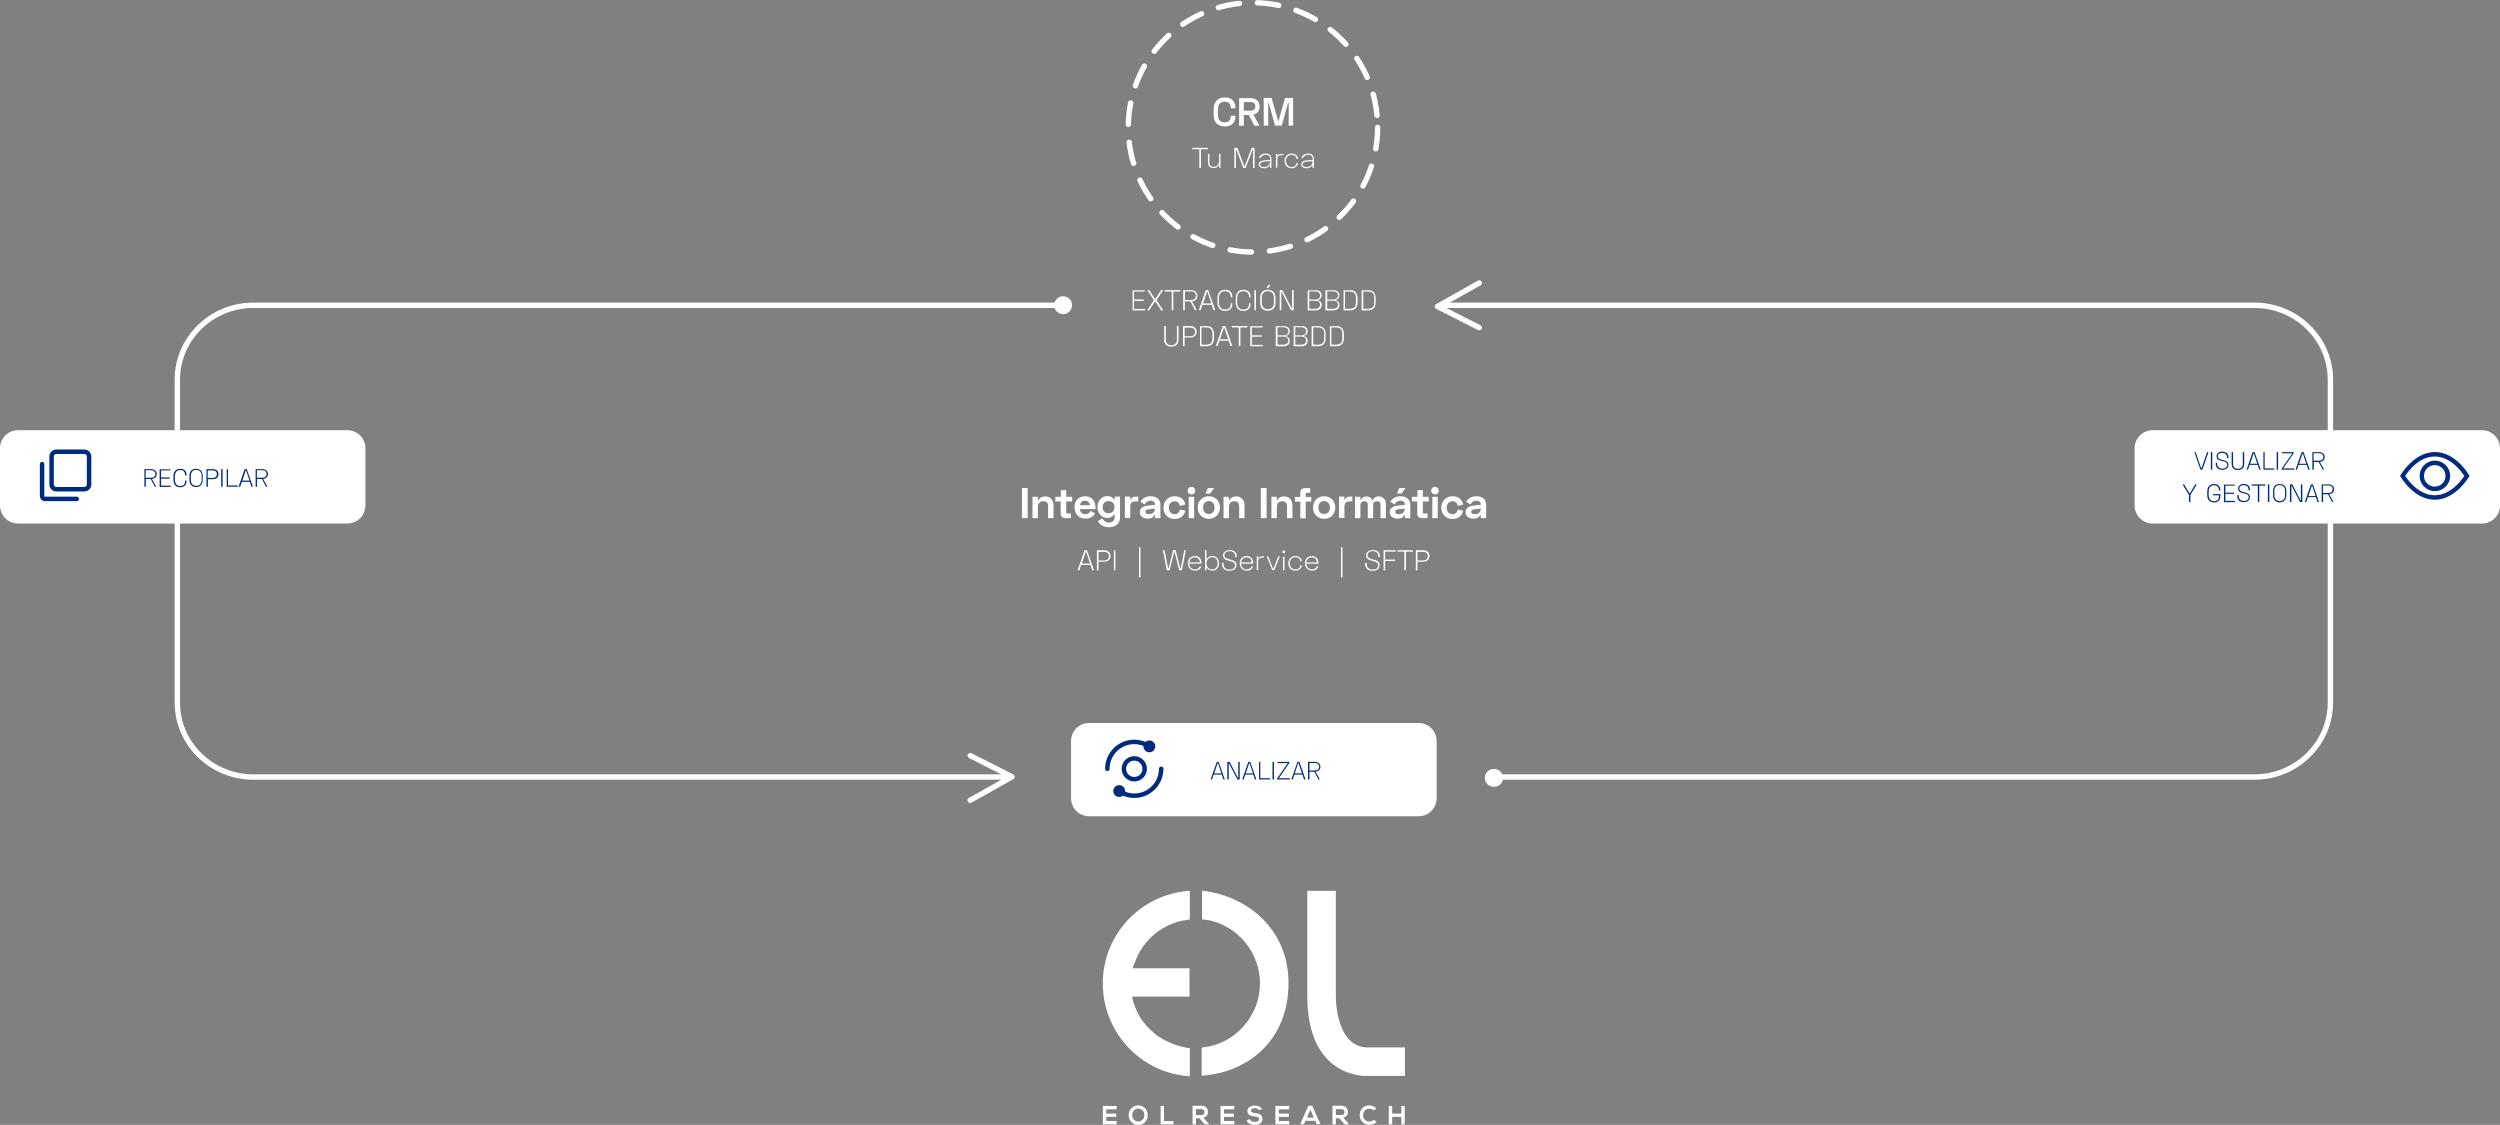 <svg xmlns="http://www.w3.org/2000/svg" xmlns:xlink="http://www.w3.org/1999/xlink" id="Layer_1" x="0px" y="0px" viewBox="0 0 1393.7 627.1" style="enable-background:new 0 0 1393.7 627.1;" xml:space="preserve">
<rect x="0" y="0" width="1393.7" height="627.1" fill="#808080" stroke="none"/>
<style type="text/css">
	.st0{fill:none;}
	.st1{fill:none;stroke:#FFFFFF;stroke-width:3;stroke-linecap:round;stroke-linejoin:round;}
	.st2{fill:#FFFFFF;}
	.st3{enable-background:new    ;}
	.st4{fill-rule:evenodd;clip-rule:evenodd;fill:#002B7F;}
	.st5{fill:#002B7F;}
	.st6{fill:none;stroke:#FFFFFF;stroke-width:3;stroke-linecap:round;stroke-dasharray:12,10;}
	.st7{fill:none;stroke:#002B7F;stroke-width:2.5;stroke-linecap:round;stroke-linejoin:round;}
</style>
<g id="Grupo_524" transform="translate(-261 -2564.46)">
	<g id="Grupo_430" transform="translate(784.335 2098.202)">
		<g id="Grupo_447" transform="translate(-425.971 634.943)">
			<g id="Grupo_469">
				<g id="Rect&#xE1;ngulo_147">
					<g id="Rect&#xE1;ngulo_147-2">
						<path id="Trazado_255" class="st0" d="M43.9,266C19.7,266,0,246.7,0,223l0,0V43C0,19.3,19.7,0,43.9,0"></path>
						<path id="Trazado_256" class="st0" d="M1159.3,0c24.3,0,43.9,19.3,43.9,43v180c0,23.7-19.7,43-43.9,43l0,0"></path>
						<path id="Trazado_257" class="st1" d="M464.8,264.5H43.9c-23.4,0-42.4-18.6-42.4-41.5l0,0V43c0-22.9,19-41.5,42.4-41.5h451.5"></path>
						<path id="Trazado_258" class="st1" d="M707.9,1.5h451.5c23.4,0,42.4,18.6,42.4,41.5l0,0v180c0,22.9-19,41.5-42.4,41.5H738.5"></path>
					</g>
				</g>
			</g>
		</g>
		<path id="Elipse_113" class="st2" d="M69.4,631.4c2.8,0.1,5,2.3,4.9,5.1c-0.1,2.8-2.3,5-5.1,4.9c-2.7-0.1-4.9-2.3-4.9-5    C64.4,633.7,66.6,631.4,69.4,631.4z"></path>
		<ellipse id="Elipse_113-2" class="st2" cx="309.5" cy="899.9" rx="5.1" ry="5"></ellipse>
		<g id="Grupo_427" transform="translate(17.544 887.503)">
			<path id="Trazado_21" class="st1" d="M0,24.9l20.1-11.3l3.2-1.8L0,0l0,0"></path>
		</g>
		<g id="Grupo_427-2" transform="translate(278.014 624.011)">
			<path id="Trazado_21-2" class="st1" d="M23.3,0L3.2,11.3L0,13.1l23.3,11.8l0,0"></path>
		</g>
	</g>
	<path id="Rect&#xE1;ngulo_197" class="st2" d="M1061.9,2977.5v32c0,5.5-4.5,10-10,10H868.1c-5.5,0-10-4.5-10-10v-32c0-5.5,4.5-10,10-10   h183.7C1057.4,2967.5,1061.9,2972,1061.9,2977.5z"></path>
	<g class="st3">
		<path class="st2" d="M833.9,2836.5v16.8h-3.2v-16.8H833.9z"></path>
		<path class="st2" d="M839.6,2841.4v1.9h0.3c0.5-1.1,1.6-2.1,3.8-2.1c2.6,0,4.6,1.9,4.6,5v7.1h-3v-6.8c0-1.7-1-2.6-2.7-2.6    c-1.9,0-3,1.2-3,3.3v6.1h-3v-11.9H839.6z"></path>
		<path class="st2" d="M852.4,2841.4v-3.7h3v3.7h3.3v2.6h-3.3v6c0,0.5,0.2,0.7,0.7,0.7h1.9v2.6h-3.3c-1.3,0-2.4-1-2.4-2.3v-7h-3    v-2.6H852.4z"></path>
		<path class="st2" d="M865.9,2841.1c3.5,0,5.8,2.4,5.8,6v1.2H863c0.1,1.6,1.2,2.8,3,2.8c1.7,0,2.6-0.9,3-1.8l2.5,1.4    c-0.8,1.2-2.2,2.9-5.4,2.9c-3.6,0-6.1-2.7-6.1-6.4C859.9,2843.7,862.4,2841.1,865.9,2841.1z M868.6,2846.1    c-0.2-1.5-1.2-2.5-2.7-2.5c-1.7,0-2.6,1-2.8,2.5H868.6z"></path>
		<path class="st2" d="M885.4,2841.4v11.5c0,3.3-2.4,5.5-6.1,5.5c-3.3,0-5.1-1.5-6.3-3.4l2.5-1.6c0.6,1.2,1.8,2.4,3.6,2.4    c1.9,0,3.3-1,3.3-3.1v-1.5h-0.3c-0.6,1-1.7,2-3.8,2c-3,0-5.5-2.5-5.5-6.1s2.5-6.1,5.5-6.1c2.1,0,3.2,1,3.8,2h0.3v-1.7H885.4z     M882.3,2847.2c0-2.2-1.4-3.4-3.3-3.4c-1.8,0-3.3,1.2-3.3,3.4s1.4,3.4,3.3,3.4C881,2850.6,882.3,2849.3,882.3,2847.2z"></path>
		<path class="st2" d="M891,2843.1h0.3c0.5-1.3,1.5-1.8,3-1.8h1.2v2.7h-1.8c-1.5,0-2.6,0.8-2.6,2.5v6.7h-3v-11.9h3V2843.1z"></path>
		<path class="st2" d="M902.5,2841.1c3.2,0,5.4,1.8,5.4,4.6v7.6h-3v-1.7h-0.3c-0.4,0.8-1.2,2-3.7,2c-2.7,0-4.5-1.4-4.5-3.7    c0-1.9,1.7-3.2,3.9-3.5l4.6-0.5v-0.3c0-1.1-0.9-2-2.5-2c-1.6,0-2.6,0.8-3.3,2.1l-2.4-1.6C897.9,2842.4,899.6,2841.1,902.5,2841.1z     M901.5,2851.1c2.1,0,3.3-1.2,3.3-2.9v-0.2l-3.6,0.4c-1.1,0.1-1.7,0.6-1.7,1.2C899.5,2850.6,900.2,2851.1,901.5,2851.1z"></path>
		<path class="st2" d="M915.8,2841.1c3.3,0,5.4,1.8,6,4.6l-3,0.8c-0.2-1.4-1.2-2.6-3-2.6s-3.2,1.4-3.2,3.6s1.3,3.6,3.2,3.6    c1.8,0,2.7-1.1,3-2.6l3,0.7c-0.6,2.7-2.7,4.6-6,4.6c-3.5,0-6.2-2.6-6.2-6.3S912.4,2841.1,915.8,2841.1z"></path>
		<path class="st2" d="M925.2,2835.9c1.2,0,2.1,0.8,2.1,2.1s-0.9,2.1-2.1,2.1c-1.2,0-2.1-0.8-2.1-2.1S924,2835.9,925.2,2835.9z     M926.7,2853.3h-3v-11.9h3V2853.3z"></path>
		<path class="st2" d="M934.9,2841.1c3.5,0,6.2,2.5,6.2,6.3c0,3.7-2.7,6.3-6.2,6.3s-6.2-2.5-6.2-6.3    C928.7,2843.6,931.4,2841.1,934.9,2841.1z M934.9,2851c1.9,0,3.2-1.4,3.2-3.6s-1.3-3.6-3.2-3.6c-1.9,0-3.2,1.4-3.2,3.6    S933,2851,934.9,2851z M937.8,2836.5l-2.1,3.1h-2.6l1.3-3.1H937.8z"></path>
		<path class="st2" d="M946.1,2841.4v1.9h0.3c0.5-1.1,1.6-2.1,3.8-2.1c2.6,0,4.6,1.9,4.6,5v7.1h-3v-6.8c0-1.7-1-2.6-2.7-2.6    c-1.9,0-3,1.2-3,3.3v6.1h-3v-11.9H946.1z"></path>
		<path class="st2" d="M967.1,2836.5v16.8h-3.2v-16.8H967.1z"></path>
		<path class="st2" d="M972.8,2841.4v1.9h0.3c0.5-1.1,1.6-2.1,3.8-2.1c2.6,0,4.6,1.9,4.6,5v7.1h-3v-6.8c0-1.7-1-2.6-2.7-2.6    c-1.9,0-3,1.2-3,3.3v6.1h-3v-11.9H972.8z"></path>
		<path class="st2" d="M985.9,2841.4v-2.4c0-1.4,1-2.4,2.4-2.4h3.1v2.6h-1.8c-0.4,0-0.7,0.2-0.7,0.7v1.6h3.1v2.6h-3.1v9.3h-3v-9.3    h-3v-2.6H985.9z"></path>
		<path class="st2" d="M999.2,2841.1c3.5,0,6.2,2.5,6.2,6.3c0,3.7-2.7,6.3-6.2,6.3c-3.5,0-6.2-2.5-6.2-6.3    C993,2843.6,995.7,2841.1,999.2,2841.1z M999.2,2851c1.9,0,3.2-1.4,3.2-3.6s-1.3-3.6-3.2-3.6s-3.2,1.4-3.2,3.6    S997.3,2851,999.2,2851z"></path>
		<path class="st2" d="M1010.4,2843.1h0.3c0.5-1.3,1.5-1.8,3-1.8h1.2v2.7h-1.8c-1.5,0-2.6,0.8-2.6,2.5v6.7h-3v-11.9h3V2843.1z"></path>
		<path class="st2" d="M1019.4,2841.4v1.8h0.3c0.5-1.2,1.5-2,3.1-2c1.5,0,2.7,0.8,3.2,2h0.3c0.5-1.1,1.5-2,3.4-2    c2.2,0,3.9,1.7,3.9,4.1v8h-3v-7.7c0-1.1-0.8-1.7-1.9-1.7c-1.2,0-2.2,0.7-2.2,2.2v7.2h-3v-7.7c0-1.1-0.8-1.7-1.9-1.7    c-1.2,0-2.2,0.7-2.2,2.2v7.2h-3v-11.9H1019.4z"></path>
		<path class="st2" d="M1041.8,2841.1c3.2,0,5.4,1.8,5.4,4.6v7.6h-3v-1.7h-0.3c-0.4,0.8-1.2,2-3.7,2c-2.7,0-4.5-1.4-4.5-3.7    c0-1.9,1.7-3.2,3.9-3.5l4.6-0.5v-0.3c0-1.1-0.9-2-2.5-2c-1.6,0-2.6,0.8-3.3,2.1l-2.4-1.6    C1037.3,2842.4,1038.9,2841.1,1041.8,2841.1z M1040.8,2851.1c2.1,0,3.3-1.2,3.3-2.9v-0.2l-3.6,0.4c-1.1,0.1-1.7,0.6-1.7,1.2    C1038.8,2850.6,1039.5,2851.1,1040.8,2851.1z M1044.5,2836.5l-2.1,3.1h-2.6l1.3-3.1H1044.5z"></path>
		<path class="st2" d="M1051.2,2841.4v-3.7h3v3.7h3.3v2.6h-3.3v6c0,0.5,0.2,0.7,0.7,0.7h1.9v2.6h-3.3c-1.3,0-2.4-1-2.4-2.3v-7h-3    v-2.6H1051.2z"></path>
		<path class="st2" d="M1061,2835.9c1.2,0,2.1,0.8,2.1,2.1s-0.9,2.1-2.1,2.1c-1.2,0-2.1-0.8-2.1-2.1S1059.8,2835.9,1061,2835.9z     M1062.5,2853.3h-3v-11.9h3V2853.3z"></path>
		<path class="st2" d="M1070.7,2841.1c3.3,0,5.4,1.8,6,4.6l-3,0.8c-0.2-1.4-1.2-2.6-3-2.6s-3.2,1.4-3.2,3.6s1.3,3.6,3.2,3.6    c1.8,0,2.7-1.1,3-2.6l3,0.7c-0.6,2.7-2.7,4.6-6,4.6c-3.5,0-6.2-2.6-6.2-6.3S1067.2,2841.1,1070.7,2841.1z"></path>
		<path class="st2" d="M1084.1,2841.1c3.2,0,5.4,1.8,5.4,4.6v7.6h-3v-1.7h-0.3c-0.4,0.8-1.2,2-3.7,2c-2.7,0-4.5-1.4-4.5-3.7    c0-1.9,1.7-3.2,3.9-3.5l4.6-0.5v-0.3c0-1.1-0.9-2-2.5-2c-1.6,0-2.6,0.8-3.3,2.1l-2.4-1.6    C1079.6,2842.4,1081.2,2841.1,1084.1,2841.1z M1083.2,2851.1c2.1,0,3.3-1.2,3.3-2.9v-0.2l-3.6,0.4c-1.1,0.1-1.7,0.6-1.7,1.2    C1081.1,2850.6,1081.8,2851.1,1083.2,2851.1z"></path>
	</g>
	<g class="st3">
		<path class="st2" d="M867,2871.2l3.9,11.2h-1l-1-3h-5.2l-1,3h-1l3.9-11.2H867z M868.7,2878.6l-2.2-6.5h-0.2l-2.2,6.5H868.7z"></path>
		<path class="st2" d="M876.6,2871.2c2,0,3.5,1.2,3.5,3.2s-1.5,3.2-3.5,3.2h-3.2v4.8h-0.9v-11.2H876.6z M873.4,2876.9h3.1    c1.7,0,2.7-0.9,2.7-2.4s-1-2.4-2.7-2.4h-3.1V2876.9z"></path>
		<path class="st2" d="M882.8,2871.2v11.2H882v-11.2H882.8z"></path>
		<path class="st2" d="M896.8,2886.3H896v-16.8h0.8V2886.3z"></path>
		<path class="st2" d="M910.2,2871.2l2,10.2h0.2l2.6-10.2h1.4l2.6,10.2h0.2l2-10.2h0.9l-2.2,11.2h-1.5l-2.6-10.2h-0.2l-2.6,10.2    h-1.5l-2.2-11.2H910.2z"></path>
		<path class="st2" d="M927.1,2874.4c2.1,0,3.7,1.4,3.7,3.8v0.5H924c0.1,2,1.3,3.2,3.2,3.2c1.5,0,2.3-0.8,2.7-1.8l0.8,0.3    c-0.5,1.1-1.4,2.2-3.5,2.2c-2.4,0-4-1.8-4-4.2C923.2,2876.2,924.8,2874.4,927.1,2874.4z M929.9,2878c-0.1-1.9-1.2-2.8-2.9-2.8    c-1.6,0-2.8,1.1-3,2.8H929.9z"></path>
		<path class="st2" d="M933.6,2871.2v4.9h0.2c0.4-0.9,1.3-1.7,3.1-1.7c2.1,0,3.7,1.6,3.7,4.1c0,2.5-1.6,4.1-3.7,4.1    c-1.7,0-2.6-0.8-3.1-1.7h-0.2v1.5h-0.8v-11.2H933.6z M933.6,2878.5c0,2,1.3,3.4,3.1,3.4c1.8,0,3.1-1.3,3.1-3.4    c0-2.1-1.2-3.4-3.1-3.4C934.9,2875.2,933.6,2876.5,933.6,2878.5z"></path>
		<path class="st2" d="M950.4,2874.3v0.7h-0.9v-0.7c0-1.8-1.5-2.6-3.1-2.6c-1.5,0-2.8,0.8-2.8,2.2c0,1.4,1,1.9,2.5,2.3l1.1,0.3    c1.8,0.4,3.1,1.2,3.1,3c0,1.9-1.6,3.2-3.8,3.2c-2.7,0-4.3-1.5-4.3-4.1v-0.4h0.9v0.4c0,2.4,1.3,3.4,3.4,3.4c1.9,0,3-1,3-2.4    c0-1.3-1-1.9-2.6-2.3l-1.1-0.3c-1.8-0.4-3-1.2-3-3c0-1.7,1.6-2.9,3.7-2.9C948.6,2871,950.4,2872.1,950.4,2874.3z"></path>
		<path class="st2" d="M955.9,2874.4c2.1,0,3.7,1.4,3.7,3.8v0.5h-6.7c0.1,2,1.3,3.2,3.2,3.2c1.5,0,2.3-0.8,2.7-1.8l0.8,0.3    c-0.5,1.1-1.4,2.2-3.5,2.2c-2.4,0-4-1.8-4-4.2C952,2876.2,953.7,2874.4,955.9,2874.4z M958.8,2878c-0.1-1.9-1.2-2.8-2.9-2.8    c-1.6,0-2.8,1.1-3,2.8H958.8z"></path>
		<path class="st2" d="M962.4,2875.6h0.2c0.3-0.7,0.9-1,2-1h1.1v0.7h-1.3c-1.2,0-2,0.7-2,2.1v4.9h-0.8v-7.7h0.8V2875.6z"></path>
		<path class="st2" d="M968,2874.6l2.7,6.9h0.2l2.7-6.9h0.9l-3.1,7.7h-1.1l-3.1-7.7H968z"></path>
		<path class="st2" d="M976.7,2871.3c0.5,0,0.8,0.4,0.8,0.8c0,0.5-0.3,0.8-0.8,0.8s-0.8-0.4-0.8-0.8    C975.9,2871.7,976.2,2871.3,976.7,2871.3z M977.1,2882.4h-0.8v-7.7h0.8V2882.4z"></path>
		<path class="st2" d="M983.2,2874.4c2,0,3.3,1.3,3.6,2.9l-0.8,0.2c-0.2-1.4-1.3-2.4-2.8-2.4c-1.8,0-3.2,1.4-3.2,3.4    c0,1.9,1.4,3.4,3.2,3.4c1.7,0,2.6-1,2.8-2.4l0.8,0.2c-0.3,1.6-1.6,2.9-3.6,2.9c-2.3,0-4-1.7-4-4.1    C979.2,2876.1,981,2874.4,983.2,2874.4z"></path>
		<path class="st2" d="M992.3,2874.4c2.1,0,3.7,1.4,3.7,3.8v0.5h-6.7c0.1,2,1.3,3.2,3.2,3.2c1.5,0,2.3-0.8,2.7-1.8l0.8,0.3    c-0.5,1.1-1.4,2.2-3.5,2.2c-2.4,0-4-1.8-4-4.2C988.4,2876.2,990,2874.4,992.3,2874.4z M995.1,2878c-0.1-1.9-1.2-2.8-2.9-2.8    c-1.6,0-2.8,1.1-3,2.8H995.1z"></path>
		<path class="st2" d="M1009.4,2886.3h-0.8v-16.8h0.8V2886.3z"></path>
		<path class="st2" d="M1030.2,2874.3v0.7h-0.9v-0.7c0-1.8-1.5-2.6-3.1-2.6c-1.5,0-2.8,0.8-2.8,2.2c0,1.4,1,1.9,2.5,2.3l1.1,0.3    c1.8,0.4,3.1,1.2,3.1,3c0,1.9-1.6,3.2-3.8,3.2c-2.7,0-4.3-1.5-4.3-4.1v-0.4h0.9v0.4c0,2.4,1.3,3.4,3.4,3.4c1.9,0,3-1,3-2.4    c0-1.3-1-1.9-2.6-2.3l-1.1-0.3c-1.8-0.4-3-1.2-3-3c0-1.7,1.6-2.9,3.7-2.9C1028.4,2871,1030.2,2872.1,1030.2,2874.3z"></path>
		<path class="st2" d="M1039.1,2871.2v0.8h-5.9v4.4h5.5v0.8h-5.5v5.2h-0.9v-11.2H1039.1z"></path>
		<path class="st2" d="M1048.7,2871.2v0.8h-3.9v10.4h-0.9V2872h-3.9v-0.8H1048.7z"></path>
		<path class="st2" d="M1054.4,2871.2c2,0,3.5,1.2,3.5,3.2s-1.5,3.2-3.5,3.2h-3.2v4.8h-0.9v-11.2H1054.4z M1051.2,2876.9h3.1    c1.7,0,2.7-0.9,2.7-2.4s-1-2.4-2.7-2.4h-3.1V2876.9z"></path>
	</g>
	<g class="st3">
		<path class="st2" d="M899.2,2726.2v0.8h-6v4.4h5.5v0.8h-5.5v4.5h6.1v0.8h-6.9v-11.2H899.2z"></path>
		<path class="st2" d="M901.7,2726.2l3.2,4.9h0.2l3.2-4.9h1.1l-3.6,5.5v0.2l3.7,5.6h-1.1l-3.3-5h-0.2l-3.3,5h-1.1l3.7-5.6v-0.2    l-3.6-5.5H901.7z"></path>
		<path class="st2" d="M919,2726.2v0.8h-3.9v10.4h-0.9V2727h-3.9v-0.8H919z"></path>
		<path class="st2" d="M925.5,2732.5l2.7,4.9h-1l-2.6-4.9h-3.1v4.9h-0.9v-11.2h4.4c2,0,3.5,1.1,3.5,3.2    C928.6,2731.2,927.3,2732.3,925.5,2732.5z M921.6,2731.7h3.4c1.7,0,2.7-0.9,2.7-2.4c0-1.5-1-2.4-2.7-2.4h-3.4V2731.7z"></path>
		<path class="st2" d="M934.6,2726.2l3.9,11.2h-1l-1-3h-5.2l-1,3h-1l3.9-11.2H934.6z M936.3,2733.6l-2.2-6.5h-0.2l-2.2,6.5H936.3z"></path>
		<path class="st2" d="M944,2726c2.6,0,4,1.5,4,4v0.2h-0.9v-0.2c0-2-1.1-3.2-3.1-3.2c-2.2,0-3.5,1.5-3.5,4v2.2c0,2.5,1.3,4,3.5,4    c2.2,0,3.1-1.2,3.1-3.2v-0.3h0.9v0.3c0,2.5-1.5,4-4,4c-2.7,0-4.3-1.7-4.3-4.8v-2.1C939.6,2727.7,941.3,2726,944,2726z"></path>
		<path class="st2" d="M954.2,2726c2.6,0,4,1.5,4,4v0.2h-0.9v-0.2c0-2-1.1-3.2-3.1-3.2c-2.2,0-3.5,1.5-3.5,4v2.2c0,2.5,1.3,4,3.5,4    c2.2,0,3.1-1.2,3.1-3.2v-0.3h0.9v0.3c0,2.5-1.5,4-4,4c-2.7,0-4.3-1.7-4.3-4.8v-2.1C949.8,2727.7,951.5,2726,954.2,2726z"></path>
		<path class="st2" d="M961.2,2726.2v11.2h-0.9v-11.2H961.2z"></path>
		<path class="st2" d="M967.8,2726c2.6,0,4.3,1.6,4.3,4.6v2.5c0,3-1.7,4.6-4.3,4.6s-4.3-1.6-4.3-4.6v-2.5    C963.5,2727.5,965.2,2726,967.8,2726z M964.4,2733.1c0,2.3,1.2,3.7,3.4,3.7s3.4-1.4,3.4-3.7v-2.6c0-2.3-1.2-3.7-3.4-3.7    s-3.4,1.4-3.4,3.7V2733.1z M969.2,2723.3l-1.2,1.8h-0.9l0.9-1.8H969.2z"></path>
		<path class="st2" d="M975.9,2726.2l5.2,10.2h0.2v-10.2h0.9v11.2h-1.5l-5.2-10.2h-0.2v10.2h-0.9v-11.2H975.9z"></path>
		<path class="st2" d="M994.5,2726.2c1.9,0,3.3,1.1,3.3,2.9c0,1.5-1.1,2.3-2,2.6v0.2c1,0.2,2,1.1,2,2.6c0,1.9-1.4,3-3.4,3h-4.4    v-11.2H994.5z M990.9,2731.4h3.5c1.6,0,2.5-0.9,2.5-2.3c0-1.3-1-2.2-2.5-2.2h-3.5V2731.4z M990.9,2736.6h3.5c1.6,0,2.5-1,2.5-2.3    c0-1.3-0.9-2.2-2.6-2.2h-3.4V2736.6z"></path>
		<path class="st2" d="M1004.4,2726.2c1.9,0,3.3,1.1,3.3,2.9c0,1.5-1.1,2.3-2,2.6v0.2c1,0.2,2,1.1,2,2.6c0,1.9-1.4,3-3.4,3h-4.4    v-11.2H1004.4z M1000.9,2731.4h3.5c1.6,0,2.5-0.9,2.5-2.3c0-1.3-1-2.2-2.5-2.2h-3.5V2731.4z M1000.9,2736.6h3.5    c1.6,0,2.5-1,2.5-2.3c0-1.3-0.9-2.2-2.6-2.2h-3.4V2736.6z"></path>
		<path class="st2" d="M1013.3,2726.2c2.8,0,4.5,1.3,4.5,4.5v2.3c0,3.2-1.7,4.5-4.5,4.5h-3.3v-11.2H1013.3z M1010.8,2736.6h2.4    c2.5,0,3.7-0.9,3.7-3.6v-2.4c0-2.7-1.2-3.6-3.7-3.6h-2.4V2736.6z"></path>
		<path class="st2" d="M1023.4,2726.2c2.8,0,4.5,1.3,4.5,4.5v2.3c0,3.2-1.7,4.5-4.5,4.5h-3.3v-11.2H1023.4z M1021,2736.6h2.4    c2.5,0,3.7-0.9,3.7-3.6v-2.4c0-2.7-1.2-3.6-3.7-3.6h-2.4V2736.6z"></path>
	</g>
	<g class="st3">
		<path class="st2" d="M910.9,2746.2v7.6c0,2.1,1.2,3.1,3.1,3.1c2,0,3.1-1,3.1-3.1v-7.6h0.9v7.6c0,2.6-1.6,3.9-4,3.9s-4-1.2-4-3.9    v-7.6H910.9z"></path>
		<path class="st2" d="M924.6,2746.2c2,0,3.5,1.2,3.5,3.2s-1.5,3.2-3.5,3.2h-3.2v4.8h-0.9v-11.2H924.6z M921.4,2751.9h3.1    c1.7,0,2.7-0.9,2.7-2.4s-1-2.4-2.7-2.4h-3.1V2751.9z"></path>
		<path class="st2" d="M933.3,2746.2c2.8,0,4.5,1.3,4.5,4.5v2.3c0,3.2-1.7,4.5-4.5,4.5H930v-11.2H933.3z M930.8,2756.6h2.4    c2.5,0,3.7-0.9,3.7-3.6v-2.4c0-2.7-1.2-3.6-3.7-3.6h-2.4V2756.6z"></path>
		<path class="st2" d="M944.1,2746.2l3.9,11.2h-1l-1-3h-5.2l-1,3h-1l3.9-11.2H944.1z M945.7,2753.6l-2.2-6.5h-0.2l-2.2,6.5H945.7z"></path>
		<path class="st2" d="M956.4,2746.2v0.8h-3.9v10.4h-0.9V2747h-3.9v-0.8H956.4z"></path>
		<path class="st2" d="M964.9,2746.2v0.8h-6v4.4h5.5v0.8h-5.5v4.5h6.1v0.8H958v-11.2H964.9z"></path>
		<path class="st2" d="M976.7,2746.2c1.9,0,3.3,1.1,3.3,2.9c0,1.5-1.1,2.3-2,2.6v0.2c1,0.2,2,1.1,2,2.6c0,1.9-1.4,3-3.4,3h-4.4    v-11.2H976.7z M973.2,2751.4h3.5c1.6,0,2.5-0.9,2.5-2.3c0-1.3-1-2.2-2.5-2.2h-3.5V2751.4z M973.2,2756.6h3.5c1.6,0,2.5-1,2.5-2.3    c0-1.3-0.9-2.2-2.6-2.2h-3.4V2756.6z"></path>
		<path class="st2" d="M986.7,2746.2c1.9,0,3.3,1.1,3.3,2.9c0,1.5-1.1,2.3-2,2.6v0.2c1,0.2,2,1.1,2,2.6c0,1.9-1.4,3-3.4,3h-4.4    v-11.2H986.7z M983.1,2751.4h3.5c1.6,0,2.5-0.9,2.5-2.3c0-1.3-1-2.2-2.5-2.2h-3.5V2751.4z M983.1,2756.6h3.5c1.6,0,2.5-1,2.5-2.3    c0-1.3-0.9-2.2-2.6-2.2h-3.4V2756.6z"></path>
		<path class="st2" d="M995.5,2746.2c2.8,0,4.5,1.3,4.5,4.5v2.3c0,3.2-1.7,4.5-4.5,4.5h-3.3v-11.2H995.5z M993.1,2756.6h2.4    c2.5,0,3.7-0.9,3.7-3.6v-2.4c0-2.7-1.2-3.6-3.7-3.6h-2.4V2756.6z"></path>
		<path class="st2" d="M1005.7,2746.2c2.8,0,4.5,1.3,4.5,4.5v2.3c0,3.2-1.7,4.5-4.5,4.5h-3.3v-11.2H1005.7z M1003.2,2756.6h2.4    c2.5,0,3.7-0.9,3.7-3.6v-2.4c0-2.7-1.2-3.6-3.7-3.6h-2.4V2756.6z"></path>
	</g>
	<path id="Rect&#xE1;ngulo_169" class="st2" d="M1654.7,2814.3v32c0,5.5-4.5,10-10,10H1461c-5.5,0-10-4.5-10-10v-32c0-5.5,4.5-10,10-10   h183.7C1650.2,2804.3,1654.7,2808.8,1654.7,2814.3z"></path>
	<g id="eye" transform="translate(1599.014 2816.455)">
		<path id="Trazado_134" class="st4" d="M38.7,13.3c0,0-7.3-13.3-19.3-13.3S0,13.3,0,13.3s7.3,13.3,19.3,13.3S38.7,13.3,38.7,13.3z     M2.8,13.3c1.2,1.8,2.5,3.4,4,4.9c3.1,3.1,7.4,5.9,12.5,5.9s9.4-2.8,12.5-5.9c1.5-1.5,2.8-3.2,4-4.9c-1.2-1.8-2.5-3.4-4-4.9    c-3.1-3.1-7.4-5.9-12.5-5.9S10,5.2,6.8,8.4C5.3,9.9,4,11.5,2.8,13.3L2.8,13.3z"></path>
		<path id="Trazado_135" class="st4" d="M19.3,7.3c-3.3,0-6,2.7-6,6s2.7,6,6,6s6-2.7,6-6S22.7,7.3,19.3,7.3z M10.9,13.3    c0-4.7,3.8-8.5,8.5-8.5s8.5,3.8,8.5,8.5s-3.8,8.5-8.5,8.5S10.9,18,10.9,13.3C10.9,13.3,10.9,13.3,10.9,13.3z"></path>
	</g>
	<g class="st3">
		<path class="st5" d="M1485,2816.5l3.1,9h0.2l3.1-9h0.8l-3.4,9.8h-1.1l-3.4-9.8H1485z"></path>
		<path class="st5" d="M1494.3,2816.5v9.8h-0.8v-9.8H1494.3z"></path>
		<path class="st5" d="M1503.3,2819.2v0.6h-0.8v-0.6c0-1.5-1.3-2.3-2.7-2.3c-1.3,0-2.4,0.7-2.4,1.9c0,1.2,0.9,1.6,2.2,2l1,0.2    c1.6,0.4,2.7,1.1,2.7,2.6c0,1.7-1.4,2.8-3.4,2.8c-2.4,0-3.7-1.3-3.7-3.6v-0.4h0.8v0.3c0,2.1,1.2,3,3,3c1.7,0,2.6-0.9,2.6-2.1    c0-1.2-0.9-1.7-2.3-2l-1-0.2c-1.6-0.4-2.6-1-2.6-2.6c0-1.5,1.4-2.6,3.2-2.6C1501.8,2816.3,1503.3,2817.3,1503.3,2819.2z"></path>
		<path class="st5" d="M1505.9,2816.5v6.6c0,1.8,1,2.7,2.7,2.7s2.7-0.9,2.7-2.7v-6.6h0.8v6.6c0,2.3-1.4,3.4-3.5,3.4    s-3.5-1.1-3.5-3.4v-6.6H1505.9z"></path>
		<path class="st5" d="M1517.9,2816.5l3.4,9.8h-0.8l-0.9-2.7h-4.5l-0.9,2.7h-0.8l3.4-9.8H1517.9z M1519.4,2823l-1.9-5.7h-0.2    l-1.9,5.7H1519.4z"></path>
		<path class="st5" d="M1523.5,2816.5v9.1h5.4v0.7h-6.1v-9.8H1523.5z"></path>
		<path class="st5" d="M1531,2816.5v9.8h-0.8v-9.8H1531z"></path>
		<path class="st5" d="M1539.7,2816.5v0.6l-5.9,8.5h6.1v0.7h-6.9v-0.6l5.9-8.5h-5.7v-0.7H1539.7z"></path>
		<path class="st5" d="M1545.2,2816.5l3.4,9.8h-0.8l-0.9-2.7h-4.5l-0.9,2.7h-0.8l3.4-9.8H1545.2z M1546.7,2823l-1.9-5.7h-0.2    l-1.9,5.7H1546.7z"></path>
		<path class="st5" d="M1554.3,2822l2.4,4.3h-0.8l-2.3-4.3h-2.7v4.3h-0.8v-9.8h3.8c1.7,0,3.1,1,3.1,2.8    C1556.9,2820.9,1555.8,2821.8,1554.3,2822z M1550.8,2821.3h3c1.5,0,2.4-0.8,2.4-2.1s-0.9-2.1-2.4-2.1h-3V2821.3z"></path>
	</g>
	<g class="st3">
		<path class="st5" d="M1478.6,2834.5l3,5h0.2l3-5h0.9l-3.6,5.9v3.9h-0.8v-3.9l-3.6-5.9H1478.6z"></path>
		<path class="st5" d="M1491.5,2838.5c0-2.6,1.4-4.2,3.8-4.2c2.3,0,3.5,1.3,3.5,3.5v0.1h-0.8v-0.1c0-1.8-0.9-2.8-2.7-2.8    c-1.9,0-3,1.3-3,3.5v1.9c0,2.2,1.1,3.5,3,3.5c1.9,0,2.7-1,2.7-2.8v-0.5h-3.2v-0.7h4v1.2c0,2.2-1.3,3.5-3.5,3.5    c-2.4,0-3.8-1.5-3.8-4.1V2838.5z"></path>
		<path class="st5" d="M1506.8,2834.5v0.7h-5.2v3.9h4.8v0.7h-4.8v3.9h5.3v0.7h-6.1v-9.8H1506.8z"></path>
		<path class="st5" d="M1515.3,2837.2v0.6h-0.8v-0.6c0-1.5-1.3-2.3-2.7-2.3c-1.3,0-2.4,0.7-2.4,1.9c0,1.2,0.9,1.6,2.2,2l1,0.2    c1.6,0.4,2.7,1.1,2.7,2.6c0,1.7-1.4,2.8-3.4,2.8c-2.4,0-3.7-1.3-3.7-3.6v-0.4h0.8v0.3c0,2.1,1.2,3,3,3c1.7,0,2.6-0.9,2.6-2.1    c0-1.2-0.9-1.7-2.3-2l-1-0.2c-1.6-0.4-2.6-1-2.6-2.6c0-1.5,1.4-2.6,3.2-2.6C1513.8,2834.3,1515.3,2835.3,1515.3,2837.2z"></path>
		<path class="st5" d="M1523.9,2834.5v0.7h-3.4v9.1h-0.8v-9.1h-3.4v-0.7H1523.9z"></path>
		<path class="st5" d="M1526.1,2834.5v9.8h-0.8v-9.8H1526.1z"></path>
		<path class="st5" d="M1531.9,2834.3c2.3,0,3.7,1.4,3.7,4v2.2c0,2.6-1.5,4-3.7,4c-2.3,0-3.7-1.4-3.7-4v-2.2    C1528.1,2835.7,1529.6,2834.3,1531.9,2834.3z M1528.9,2840.5c0,2,1.1,3.3,3,3.3s3-1.2,3-3.3v-2.3c0-2-1.1-3.3-3-3.3s-3,1.2-3,3.3    V2840.5z"></path>
		<path class="st5" d="M1538.9,2834.5l4.6,8.9h0.2v-8.9h0.8v9.8h-1.3l-4.6-8.9h-0.2v8.9h-0.8v-9.8H1538.9z"></path>
		<path class="st5" d="M1550.4,2834.5l3.4,9.8h-0.8l-0.9-2.7h-4.5l-0.9,2.7h-0.8l3.4-9.8H1550.4z M1551.9,2841l-1.9-5.7h-0.2    l-1.9,5.7H1551.9z"></path>
		<path class="st5" d="M1559.5,2840l2.4,4.3h-0.8l-2.3-4.3h-2.7v4.3h-0.8v-9.8h3.8c1.7,0,3.1,1,3.1,2.8    C1562.1,2838.9,1561,2839.8,1559.5,2840z M1556,2839.3h3c1.5,0,2.4-0.8,2.4-2.1s-0.9-2.1-2.4-2.1h-3V2839.3z"></path>
	</g>
	<g class="st3">
		<path class="st5" d="M940.4,2989.2l3.4,9.8H943l-0.9-2.7h-4.5l-0.9,2.7h-0.8l3.4-9.8H940.4z M941.9,2995.6l-1.9-5.7h-0.2l-1.9,5.7    H941.9z"></path>
		<path class="st5" d="M946.5,2989.2l4.6,8.9h0.2v-8.9h0.8v9.8h-1.3l-4.6-8.9H946v8.9h-0.8v-9.8H946.5z"></path>
		<path class="st5" d="M958,2989.2l3.4,9.8h-0.8l-0.9-2.7h-4.5l-0.9,2.7h-0.8l3.4-9.8H958z M959.5,2995.6l-1.9-5.7h-0.2l-1.9,5.7    H959.5z"></path>
		<path class="st5" d="M963.6,2989.2v9.1h5.4v0.7h-6.1v-9.8H963.6z"></path>
		<path class="st5" d="M971.2,2989.2v9.8h-0.8v-9.8H971.2z"></path>
		<path class="st5" d="M979.8,2989.2v0.6l-5.9,8.5h6.1v0.7H973v-0.6l5.9-8.5h-5.7v-0.7H979.8z"></path>
		<path class="st5" d="M985.4,2989.2l3.4,9.8H988l-0.9-2.7h-4.5l-0.9,2.7h-0.8l3.4-9.8H985.4z M986.8,2995.6l-1.9-5.7h-0.2l-1.9,5.7    H986.8z"></path>
		<path class="st5" d="M994.4,2994.7l2.4,4.3H996l-2.3-4.3H991v4.3h-0.8v-9.8h3.8c1.7,0,3.1,1,3.1,2.8    C997.1,2993.5,996,2994.5,994.4,2994.7z M991,2994h3c1.5,0,2.4-0.8,2.4-2.1s-0.9-2.1-2.4-2.1h-3V2994z"></path>
	</g>
	<g id="Grupo_428" transform="translate(0 -3869.837)">
		<g class="st3">
			<path class="st2" d="M943.8,6488.6c3.8,0,5.9,2.2,5.9,5.6v0.5h-2.6v-0.4c0-2-1.1-3.3-3.4-3.3c-2.3,0-3.7,1.5-3.7,3.9v3.7     c0,2.4,1.3,3.9,3.7,3.9c2.4,0,3.4-1.3,3.4-3.3v-0.4h2.6v0.4c0,3.4-2,5.6-5.9,5.6c-3.8,0-6.2-2.2-6.2-6.3v-3.5     C937.6,6491,940,6488.6,943.8,6488.6z"></path>
			<path class="st2" d="M959.8,6498.2l3.3,6.2h-2.8l-3.1-6h-2.8v6h-2.6v-15.4h6.6c2.9,0,4.8,1.9,4.8,4.7     C963.3,6496,961.9,6497.7,959.8,6498.2z M954.4,6496h3.8c1.6,0,2.6-0.9,2.6-2.4c0-1.5-0.9-2.4-2.6-2.4h-3.8V6496z"></path>
			<path class="st2" d="M969.9,6488.9l3.6,12.7h0.3l3.6-12.7h4.5v15.4h-2.5v-12.7h-0.3l-3.5,12.7h-3.8l-3.5-12.7h-0.3v12.7h-2.5     v-15.4H969.9z"></path>
		</g>
		<g class="st3">
			<path class="st2" d="M934.4,6516.7v0.8h-3.9v10.4h-0.9v-10.4h-3.9v-0.8H934.4z"></path>
			<path class="st2" d="M940.6,6527.9v-1.5h-0.2c-0.4,0.8-1.2,1.6-2.9,1.6s-3.1-1-3.1-3.2v-4.7h0.8v4.7c0,1.8,1,2.5,2.5,2.5     c1.6,0,2.9-1.1,2.9-3.3v-3.9h0.8v7.7H940.6z"></path>
			<path class="st2" d="M950.8,6516.7l3.9,10.2h0.2l3.9-10.2h1.6v11.2h-0.9v-10.2h-0.2l-3.9,10.2h-1.3l-3.9-10.2h-0.2v10.2h-0.9     v-11.2H950.8z"></path>
			<path class="st2" d="M966.5,6519.9c2.1,0,3.3,1.2,3.3,3.1v4.9H969v-1.4h-0.2c-0.5,0.8-1.4,1.6-3.2,1.6c-1.6,0-2.9-0.8-2.9-2.2     c0-1.4,1.5-2.1,3-2.2l3.4-0.3v-0.5c0-1.4-0.9-2.3-2.5-2.3c-1.6,0-2.5,0.9-3.1,2l-0.7-0.3C963.3,6521.1,964.5,6519.9,966.5,6519.9     z M965.6,6527.4c2,0,3.4-1.1,3.4-3.1v-0.2l-3.2,0.3c-1.4,0.1-2.3,0.6-2.3,1.6C963.4,6526.9,964.4,6527.4,965.6,6527.4z"></path>
			<path class="st2" d="M973.1,6521.1h0.2c0.3-0.7,0.9-1,2-1h1.1v0.7h-1.3c-1.2,0-2,0.7-2,2.1v4.9h-0.8v-7.7h0.8V6521.1z"></path>
			<path class="st2" d="M981.1,6519.9c2,0,3.3,1.3,3.6,2.9l-0.8,0.2c-0.2-1.4-1.3-2.4-2.8-2.4c-1.8,0-3.2,1.4-3.2,3.4     c0,1.9,1.4,3.4,3.2,3.4c1.7,0,2.6-1,2.8-2.4l0.8,0.2c-0.3,1.6-1.6,2.9-3.6,2.9c-2.3,0-4-1.7-4-4.1     C977.1,6521.6,978.9,6519.9,981.1,6519.9z"></path>
			<path class="st2" d="M990.2,6519.9c2.1,0,3.3,1.2,3.3,3.1v4.9h-0.8v-1.4h-0.2c-0.5,0.8-1.4,1.6-3.2,1.6c-1.6,0-2.9-0.8-2.9-2.2     c0-1.4,1.5-2.1,3-2.2l3.4-0.3v-0.5c0-1.4-0.9-2.3-2.5-2.3c-1.6,0-2.5,0.9-3.1,2l-0.7-0.3C986.9,6521.1,988.2,6519.9,990.2,6519.9     z M989.3,6527.4c2,0,3.4-1.1,3.4-3.1v-0.2l-3.2,0.3c-1.4,0.1-2.3,0.6-2.3,1.6C987.1,6526.9,988.1,6527.4,989.3,6527.4z"></path>
		</g>
		<circle id="Elipse_112" class="st6" cx="959.5" cy="6505.3" r="69.5"></circle>
	</g>
	<path id="Rect&#xE1;ngulo_198" class="st2" d="M464.7,2814.3v32c0,5.5-4.5,10-10,10H271c-5.5,0-10-4.5-10-10v-32c0-5.5,4.5-10,10-10   h183.7C460.2,2804.3,464.7,2808.8,464.7,2814.3z"></path>
	<g class="st3">
		<path class="st5" d="M345.7,2831.5l2.4,4.3h-0.8l-2.3-4.3h-2.7v4.3h-0.8v-9.8h3.8c1.7,0,3.1,1,3.1,2.8    C348.3,2830.3,347.2,2831.3,345.7,2831.5z M342.2,2830.8h3c1.5,0,2.4-0.8,2.4-2.1s-0.9-2.1-2.4-2.1h-3V2830.8z"></path>
		<path class="st5" d="M356,2826v0.7h-5.2v3.9h4.8v0.7h-4.8v3.9h5.3v0.7h-6.1v-9.8H356z"></path>
		<path class="st5" d="M361.5,2825.8c2.3,0,3.5,1.3,3.5,3.5v0.2h-0.8v-0.2c0-1.8-1-2.8-2.7-2.8c-1.9,0-3,1.3-3,3.5v1.9    c0,2.2,1.1,3.5,3,3.5c1.9,0,2.7-1,2.7-2.8v-0.2h0.8v0.2c0,2.2-1.3,3.5-3.5,3.5c-2.4,0-3.8-1.5-3.8-4.2v-1.9    C357.7,2827.3,359.1,2825.8,361.5,2825.8z"></path>
		<path class="st5" d="M370.3,2825.8c2.3,0,3.7,1.4,3.7,4v2.2c0,2.6-1.5,4-3.7,4s-3.7-1.4-3.7-4v-2.2    C366.6,2827.1,368.1,2825.8,370.3,2825.8z M367.4,2832c0,2,1.1,3.3,3,3.3s3-1.2,3-3.3v-2.3c0-2-1.1-3.3-3-3.3s-3,1.2-3,3.3V2832z"></path>
		<path class="st5" d="M379.7,2826c1.7,0,3.1,1,3.1,2.8s-1.3,2.8-3.1,2.8h-2.8v4.2h-0.8v-9.8H379.7z M376.8,2830.9h2.7    c1.5,0,2.4-0.8,2.4-2.1c0-1.4-0.9-2.1-2.4-2.1h-2.7V2830.9z"></path>
		<path class="st5" d="M385.1,2826v9.8h-0.8v-9.8H385.1z"></path>
		<path class="st5" d="M388.1,2826v9.1h5.4v0.7h-6.1v-9.8H388.1z"></path>
		<path class="st5" d="M398.6,2826l3.4,9.8h-0.8l-0.9-2.7h-4.5l-0.9,2.7H394l3.4-9.8H398.6z M400.1,2832.4l-1.9-5.7H398l-1.9,5.7    H400.1z"></path>
		<path class="st5" d="M407.7,2831.5l2.4,4.3h-0.8l-2.3-4.3h-2.7v4.3h-0.8v-9.8h3.8c1.7,0,3.1,1,3.1,2.8    C410.3,2830.3,409.2,2831.3,407.7,2831.5z M404.2,2830.8h3c1.5,0,2.4-0.8,2.4-2.1s-0.9-2.1-2.4-2.1h-3V2830.8z"></path>
	</g>
	<g id="Grupo_444" transform="translate(284.459 2816.295)">
		<path id="Rect&#xE1;ngulo_160" class="st7" d="M8,0h15.5c1.5,0,2.7,1.2,2.7,2.7v15.5c0,1.5-1.2,2.7-2.7,2.7H8c-1.5,0-2.7-1.2-2.7-2.7    V2.7C5.3,1.2,6.5,0,8,0z"></path>
		<path id="Trazado_259" class="st7" d="M19.3,26.3H1.6c-0.9,0-1.6-0.7-1.6-1.6c0,0,0,0,0,0V6.9"></path>
	</g>
	<g id="Grupo_445" transform="translate(878.335 2977.254)">
		<ellipse id="Elipse_113-2-2" class="st7" cx="15" cy="15.8" rx="5.8" ry="5.8"></ellipse>
		<path id="Trazado_260" class="st7" d="M0,15.8c0-8.3,6.7-15,15-15c3,0,5.9,0.9,8.4,2.6"></path>
		<ellipse id="Elipse_114" class="st5" cx="23.4" cy="3.3" rx="3.3" ry="3.3"></ellipse>
		<path id="Trazado_261" class="st7" d="M30,15.8c0,8.3-6.7,15-15,15c-3,0-5.9-0.9-8.4-2.6"></path>
		<ellipse id="Elipse_115" class="st5" cx="6.6" cy="28.2" rx="3.3" ry="3.3"></ellipse>
	</g>
	<g id="Grupo_468" transform="translate(616.503 1077.366)">
		<path id="Trazado_24" class="st2" d="M405.9,2071c-17.6-1.4-16.7-29.8-16.7-29.8v-57.5h-15.9v57.5c-0.6,47.4,33,45.7,33,45.7h21.4    V2071H405.9z"></path>
		<g id="Grupo_121" transform="translate(259.313 2103.216)">
			<path id="Trazado_25" class="st2" d="M7.7,10.7H0V0.4h7.7v1.9H1.9v2.4h5.6v1.8H1.9v2.3h5.8V10.7z"></path>
			<path id="Trazado_26" class="st2" d="M25,5.6c0.1,2.9-2.2,5.4-5.1,5.5C17,11.2,14.6,8.9,14.4,6c0-0.1,0-0.3,0-0.4     c-0.1-2.9,2.2-5.4,5.1-5.5C22.5,0,24.9,2.3,25,5.2C25,5.3,25,5.4,25,5.6z M16.4,5.6c-0.1,1.9,1.4,3.4,3.2,3.5     c1.9,0.1,3.4-1.4,3.5-3.2c0-0.1,0-0.2,0-0.3c0.2-1.9-1.2-3.5-3.1-3.7S16.5,3.2,16.4,5C16.3,5.2,16.3,5.4,16.4,5.6z"></path>
			<path id="Trazado_27" class="st2" d="M34.1,0.4v8.5h5.3v1.8h-7.2V0.4H34.1z"></path>
			<path id="Trazado_28" class="st2" d="M59.1,10.7h-2.3l-3-3.4h-1.9v3.4H50V0.3c1.6,0,3.3,0,4.9,0c1.9-0.2,3.5,1.2,3.7,3.1     c0,0.1,0,0.2,0,0.3c0.1,1.6-1,3-2.6,3.2l3.1,3.5L59.1,10.7z M51.9,2.2v3.3h3c0.9,0.1,1.7-0.6,1.8-1.5C56.7,3,56,2.2,55.1,2.2     c-0.1,0-0.2,0-0.2,0H51.9z"></path>
			<path id="Trazado_29" class="st2" d="M73.3,10.7h-7.7V0.4h7.7v1.9h-5.8v2.4h5.6v1.8h-5.6v2.3h5.8L73.3,10.7z"></path>
			<path id="Trazado_30" class="st2" d="M87.1,2.8c-0.6-0.8-1.5-1.2-2.4-1.1c-1.4,0-2.1,0.6-2.1,1.4c0,0.9,1.1,1.1,2.3,1.3     C87,4.6,89,5.2,89,7.7c0,2.3-2,3.3-4.3,3.3c-2.1,0-3.7-0.6-4.5-2.5l1.6-0.8c0.5,1.1,1.7,1.7,2.9,1.6c1.2,0,2.4-0.4,2.4-1.5     c0-1-1-1.4-2.4-1.5c-2.1-0.2-4.1-0.8-4.1-3.1c0-2.1,2.1-3,4-3c1.6,0,3.3,0.5,4.1,2L87.1,2.8z"></path>
			<path id="Trazado_31" class="st2" d="M103.9,10.7h-7.7V0.4h7.7v1.9h-5.8v2.4h5.6v1.8h-5.6v2.3h5.8V10.7z"></path>
			<path id="Trazado_32" class="st2" d="M118.4,8.7H113l-0.9,1.9H110l4.6-10.3h2.1l4.6,10.3h-2.1L118.4,8.7z M115.7,2.5l-1.9,4.4     h3.8L115.7,2.5z"></path>
			<path id="Trazado_33" class="st2" d="M137.1,10.7h-2.3l-3-3.4h-1.9v3.4h-1.9V0.3c1.6,0,3.3,0,4.9,0c1.9-0.2,3.5,1.2,3.7,3.1     c0,0.1,0,0.2,0,0.3c0.1,1.6-1,3-2.6,3.2l3.1,3.5L137.1,10.7z M129.9,2.2v3.3h3c0.9,0.1,1.7-0.6,1.8-1.5c0.1-0.9-0.6-1.7-1.5-1.8     c-0.1,0-0.2,0-0.2,0H129.9z"></path>
			<path id="Trazado_34" class="st2" d="M152.6,9.4c-1,1-2.5,1.6-3.9,1.5c-2.8,0.2-5.2-1.9-5.5-4.7c0-0.2,0-0.4,0-0.7     c-0.1-2.9,2.1-5.3,4.9-5.4c0.2,0,0.4,0,0.5,0c1.4,0,2.8,0.6,3.8,1.6L151.2,3c-0.7-0.6-1.6-1-2.5-1c-1.9-0.1-3.5,1.3-3.6,3.2     c0,0.1,0,0.3,0,0.4c-0.1,1.8,1.3,3.4,3.1,3.5c0.1,0,0.3,0,0.4,0c1,0,1.9-0.4,2.6-1L152.6,9.4z"></path>
			<path id="Trazado_35" class="st2" d="M166.4,10.7V6.5h-5.1v4.2h-1.9V0.4h1.9v4.3h5.1V0.4h1.9v10.3L166.4,10.7z"></path>
		</g>
		<path id="Trazado_36" class="st2" d="M314.6,1983.6v16l0.1,0c0.2,0,0.4,0,0.6,0.1c0.4,0,0.7,0.1,1.1,0.1c0.2,0,0.4,0.1,0.5,0.1    c0.4,0.1,0.9,0.2,1.3,0.2c0.1,0,0.2,0,0.2,0c1.2,0.2,2.3,0.5,3.4,0.9l0,0c11.6,3.7,20.6,13.1,23.8,24.8l0,0    c1.9,6.8,1.7,14-0.5,20.7l0,0c-0.1,0.2-0.2,0.5-0.2,0.7c-0.2,0.6-0.4,1-0.6,1.5c0,0.1-0.1,0.3-0.1,0.3c-0.1,0.4-0.3,0.7-0.5,1.1    c0,0.1,0,0.1-0.1,0.1c-5.3,11.7-16.4,19.7-29.2,20.9v15.7c26.4-1.9,48.4-20.2,48.4-51.5C363,2006.1,341,1986.7,314.6,1983.6z"></path>
		<path id="Trazado_37" class="st2" d="M276.9,2024.4c4.5-13.7,16.6-23.4,30.9-24.7v-16c-28.6,1.8-50.3,26.5-48.4,55    c1.7,26,22.4,46.8,48.4,48.4v-15.7l0,0c-0.4,0-0.7-0.1-1.1-0.1c-0.2,0-0.3,0-0.5-0.1c-0.4,0-0.7-0.1-1-0.2c-0.2,0-0.3-0.1-0.5-0.1    c-0.5-0.1-0.9-0.2-1.4-0.3c-0.6-0.1-1.3-0.3-1.9-0.5c-0.2-0.1-0.4-0.1-0.6-0.2c-0.3-0.1-0.6-0.2-0.9-0.3c-0.2-0.1-0.4-0.1-0.6-0.2    c-0.3-0.1-0.5-0.2-0.8-0.3c-0.2-0.1-0.5-0.2-0.7-0.3c-0.4-0.2-0.8-0.3-1.1-0.5c-0.3-0.1-0.6-0.3-0.9-0.4c-0.2-0.1-0.4-0.2-0.7-0.3    c-0.3-0.1-0.5-0.3-0.8-0.4c-0.2-0.1-0.4-0.2-0.6-0.3c-0.3-0.2-0.6-0.3-0.9-0.5c-0.2-0.1-0.3-0.2-0.5-0.3c-0.4-0.3-0.9-0.5-1.3-0.8    c-0.1-0.1-0.2-0.2-0.4-0.2c-0.3-0.2-0.6-0.4-1-0.7c-0.1-0.1-0.3-0.2-0.4-0.3c-0.3-0.2-0.6-0.5-0.9-0.7c-0.1-0.1-0.2-0.2-0.3-0.2    c-0.8-0.7-1.6-1.4-2.4-2.2c-0.1-0.1-0.1-0.1-0.2-0.2c-0.3-0.3-0.7-0.7-1-1c-0.1-0.1-0.1-0.1-0.2-0.2c-0.5-0.6-1.1-1.2-1.6-1.9    c-0.5-0.7-1.1-1.4-1.6-2.1l0,0c-0.2-0.3-0.5-0.7-0.7-1c-0.1-0.1-0.1-0.2-0.2-0.3c-0.2-0.3-0.3-0.6-0.5-0.9    c-0.1-0.2-0.2-0.4-0.3-0.5c0-0.1-0.1-0.2-0.1-0.3c-1.5-2.8-2.7-5.8-3.4-8.9c-0.1-0.3-0.2-0.7-0.2-1h32v-15.8h-31.6    c0.1-0.3,0.2-0.7,0.3-1h0c0.1-0.4,0.2-0.7,0.3-1.1L276.9,2024.4z"></path>
	</g>
</g>
</svg>